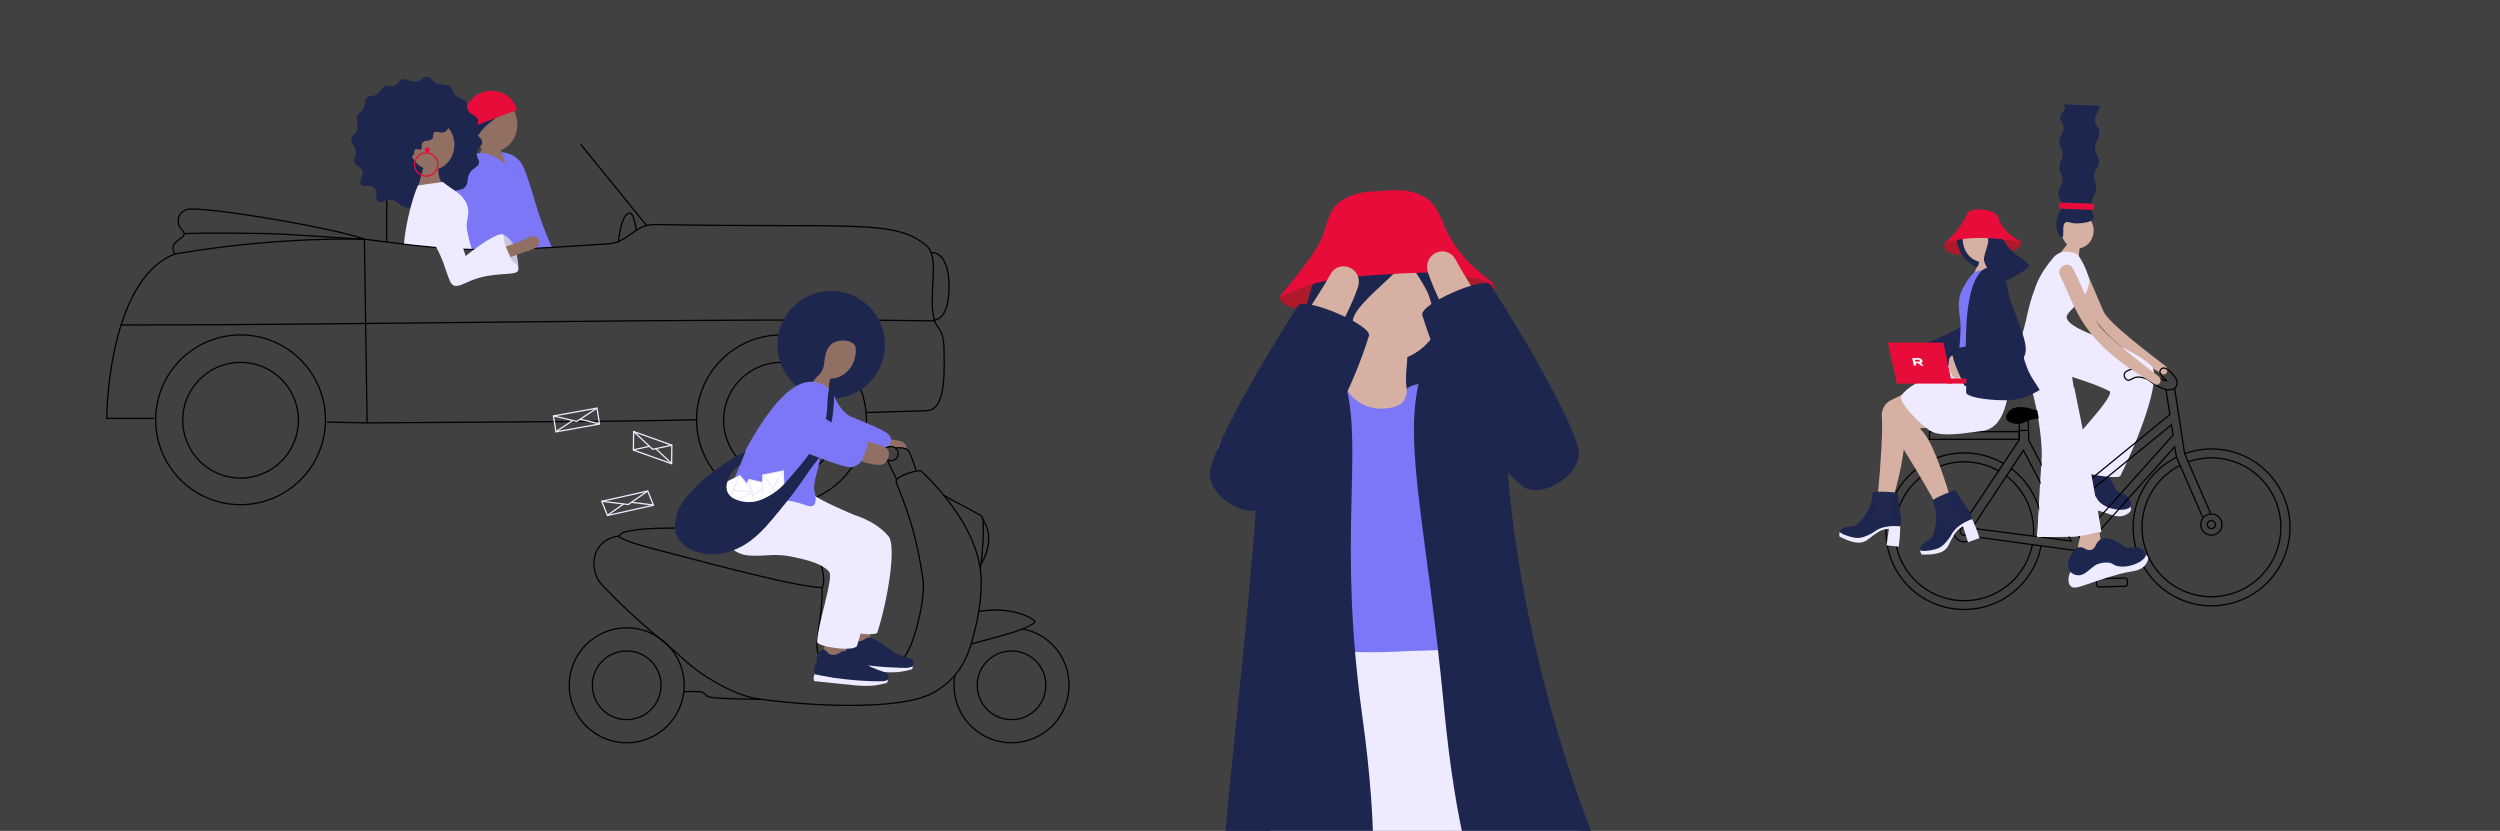 <?xml version="1.0" encoding="utf-8"?>
<svg xmlns="http://www.w3.org/2000/svg" fill="none" height="454" viewBox="0 0 1366 454" width="1366">
<rect x="0" y="0" width="1366" height="454" fill="#333333" stroke="none"/>
<g clip-path="url(#clip0_3124_20108)">
<rect fill="#C4C4C4" fill-opacity="0.1" height="454" width="1366"/>
<g clip-path="url(#clip1_3124_20108)">
<path d="M290.843 135.727C290.045 133.186 288.337 127.628 284.858 115.889C281.918 105.97 270.802 82.849 273.91 83.135C284.634 84.136 286.398 92.194 287.609 95.358C291.508 105.487 293.433 117.38 301.567 135.104" fill="#7C77F6"/>
<path d="M282.683 68.128C282.698 59.994 276.741 53.388 269.376 53.374C262.011 53.36 256.028 59.942 256.013 68.077C255.997 76.211 261.955 82.816 269.319 82.83C276.684 82.844 282.667 76.262 282.683 68.128Z" fill="#926F63"/>
<path d="M281.701 98.109C277.539 92.981 274.659 86.933 273.301 80.469C273.112 79.384 266.497 78.95 264.082 79.769C264.082 79.769 262.22 82.205 258.895 94.154C258.384 95.988 257.012 99.649 256.375 101.966" fill="#926F63"/>
<path d="M294.887 135.519C283.225 111.117 286.312 111.019 281.699 98.104C280.775 95.521 278.549 87.954 277.156 88.682C272.956 90.88 266.831 86.582 265.102 87.884C258.599 92.728 251.305 101.975 248.918 135.68L272.977 136.436L294.887 135.519Z" fill="#7C77F6"/>
<path d="M289.505 136.039C286.866 128.514 283.73 119.421 281.7 111.833C278.676 100.486 279.803 92.611 273.3 87.549C272.523 86.94 266.657 82.489 260.868 83.805C251.481 85.947 247.904 102.74 243.613 135.675L264.494 136.515L289.505 136.039Z" fill="#7C77F6"/>
<path d="M255.688 69.931C255.226 72.073 257.025 76.931 258.131 76.931C259.237 76.931 261.078 74.033 263.339 71.142C266.321 67.341 274.854 61.909 274.721 61.538C274.511 60.922 256.752 65.01 255.688 69.931Z" fill="#1D264F"/>
<path d="M282.134 58.906C279.495 51.514 271.13 47.748 263.451 50.505C255.772 53.264 251.691 61.461 254.351 68.846L246.203 71.954L246.819 73.494L282.799 59.984L282.134 58.906Z" fill="#E80C3B"/>
<path d="M178.613 230.614L200.628 231.083C313.398 230.222 333.887 230.46 380.633 229.375" stroke="black" stroke-miterlimit="10" stroke-width="0.7"/>
<path d="M199.121 130.703L200.591 231.091" stroke="black" stroke-miterlimit="10" stroke-width="0.7"/>
<path d="M317.266 78.828L353.302 123.23" stroke="black" stroke-miterlimit="10" stroke-width="0.7"/>
<path d="M131.444 275.757C157.06 275.757 177.826 254.991 177.826 229.375C177.826 203.758 157.06 182.992 131.444 182.992C105.828 182.992 85.062 203.758 85.062 229.375C85.062 254.991 105.828 275.757 131.444 275.757Z" stroke="black" stroke-miterlimit="10" stroke-width="0.7"/>
<path d="M426.991 275.757C452.607 275.757 473.373 254.991 473.373 229.375C473.373 203.758 452.607 182.992 426.991 182.992C401.375 182.992 380.609 203.758 380.609 229.375C380.609 254.991 401.375 275.757 426.991 275.757Z" stroke="black" stroke-miterlimit="10" stroke-width="0.7"/>
<path d="M510.466 175.323C392.166 173.531 201.864 177.605 66.016 177.591" stroke="black" stroke-miterlimit="10" stroke-width="0.7"/>
<path d="M131.448 261.225C148.907 261.225 163.06 247.071 163.06 229.612C163.06 212.153 148.907 198 131.448 198C113.989 198 99.836 212.153 99.836 229.612C99.836 247.071 113.989 261.225 131.448 261.225Z" stroke="black" stroke-miterlimit="10" stroke-width="0.7"/>
<path d="M426.991 261.225C444.45 261.225 458.603 247.071 458.603 229.612C458.603 212.153 444.45 198 426.991 198C409.532 198 395.379 212.153 395.379 229.612C395.379 247.071 409.532 261.225 426.991 261.225Z" stroke="black" stroke-miterlimit="10" stroke-width="0.7"/>
<path d="M337.84 132.473C339.457 118.389 342.362 116.492 344.14 116.492C345.54 116.492 346.653 119.376 347.85 126.292" stroke="black" stroke-miterlimit="10" stroke-width="0.7"/>
<path d="M473.375 225.388C480.942 225.129 496.006 224.688 504.098 224.485C509.355 224.345 516.754 224.961 515.858 194.503C515.907 177.395 512.47 181.903 510.405 174.343C506.828 161.309 514.115 140.491 505.862 133.883C488.11 119.687 466.27 124.636 358.092 122.683C346.339 122.473 343.616 132.539 332.087 133.267C285.747 136.2 264.096 138.167 227.01 134.128C221.508 133.533 204.61 131.398 199.122 130.691C199.122 130.691 152.152 129.004 95.522 138.797C65.758 150.046 58.66 203.464 58.324 228.615H84.112" stroke="black" stroke-miterlimit="10" stroke-width="0.7"/>
<path d="M95.556 138.811C91.314 131.86 101.212 130.705 100.61 127.611C100.204 125.511 98.188 125.084 97.719 122.914C97.719 122.914 95.57 117.314 101.695 114.605C107.82 111.896 182.482 124.405 199.121 130.705" stroke="black" stroke-miterlimit="10" stroke-width="0.7"/>
<path d="M100.613 127.62C114.305 127.144 131.413 127.403 146.113 127.62C155.311 127.746 190.325 130.35 199.096 130.735" stroke="black" stroke-miterlimit="10" stroke-width="0.7"/>
<path d="M211.301 132.063V109.193C211.299 107.894 211.806 106.645 212.715 105.716C213.623 104.787 214.86 104.251 216.159 104.223C221.143 104.125 228.878 104.223 234.821 104.223C245.132 104.223 242.353 115.878 242.402 135.324" stroke="black" stroke-miterlimit="10" stroke-width="0.7"/>
<path d="M508.699 137.945C515.937 137.945 518.569 146.625 518.569 156.67C518.569 166.716 516.063 174.871 509.945 174.871" stroke="black" stroke-miterlimit="10" stroke-width="0.7"/>
<path d="M283.255 146.944C283.409 145.348 282.66 137.914 280.623 133.714C279.153 130.69 276.255 128.59 274.757 128.114C273.658 127.785 272.902 131.432 275.051 136.311C277.361 141.561 283.108 148.512 283.255 146.944Z" fill="#C8C6DC"/>
<path d="M232.166 111.058C236.961 110.932 238.522 112.717 241.21 111.394C243.611 110.224 242.743 109.16 245.529 106.269C249.029 102.664 252.585 104.869 254.58 101.607C256.113 99.108 255.056 97.141 256.778 94.369C258.5 91.597 261.118 91.506 261.678 89.245C262.203 87.229 260.502 86.935 260.509 84.128C260.509 80.628 263.862 79.928 263.407 77.296C263.022 75.049 260.782 74.629 260.019 72.06C259.102 68.98 262.119 67.503 261.09 65.102C260.138 62.876 257.31 63.002 255.945 60.496C254.58 57.99 255.693 56.947 254.328 55.246C252.963 53.545 251.388 54.049 249.099 52.236C246.586 50.241 247.643 48.288 245.466 47.035C243.569 45.943 242.505 46.524 239.166 45.789C236.121 45.124 235.841 42.107 233.139 41.988C230.955 41.89 230.766 43.843 227.924 44.466C224.207 45.285 222.625 42.366 219.608 43.479C217.235 44.34 217.508 46.412 215.205 46.979C212.405 47.63 211.999 46.181 210.2 47.084C208.401 47.987 208.303 49.618 206.385 51.158C203.907 53.146 201.709 51.858 200.302 53.531C199.098 54.931 199.973 55.715 198.902 58.711C197.768 61.966 195.542 61.196 195.108 63.919C194.737 66.194 195.549 67.636 195.374 70.219C195.157 73.327 191.986 73.425 191.93 76.253C191.881 78.759 194.128 79.802 194.387 82.749C194.674 85.885 192.833 86.375 193.554 88.426C194.275 90.477 196.648 90.638 197.922 93.088C199.196 95.538 195.822 98.689 197.138 100.642C198.454 102.595 202.115 100.445 204.39 102.629C206.665 104.813 204.663 108.754 206.749 110.183C208.681 111.52 210.949 108.489 214.393 109.392C218.18 110.386 218.642 112.591 221.974 113.41C225.789 114.334 226.79 111.212 232.166 111.058Z" fill="#1D264F"/>
<path d="M239.779 95.067C243.301 95.067 246.156 92.212 246.156 88.69C246.156 85.168 243.301 82.312 239.779 82.312C236.257 82.312 233.402 85.168 233.402 88.69C233.402 92.212 236.257 95.067 239.779 95.067Z" stroke="#1D264F" stroke-miterlimit="10" stroke-width="0.7"/>
<path d="M235.985 92.74C242.785 92.74 248.298 86.647 248.298 79.132C248.298 71.616 242.785 65.523 235.985 65.523C229.185 65.523 223.672 71.616 223.672 79.132C223.672 86.647 229.185 92.74 235.985 92.74Z" fill="#926F63"/>
<path d="M242.793 101.778C239.538 97.963 239.734 95.233 239.419 91.978C239.356 91.326 233.714 90.423 232.279 90.913C231.005 91.354 231.173 92.369 229.206 99.475C228.905 100.567 228.093 102.744 227.715 104.13" fill="#926F63"/>
<path d="M232.861 96.262C236.383 96.262 239.238 93.407 239.238 89.885C239.238 86.363 236.383 83.508 232.861 83.508C229.339 83.508 226.484 86.363 226.484 89.885C226.484 93.407 229.339 96.262 232.861 96.262Z" stroke="#E80C3B" stroke-miterlimit="10" stroke-width="0.7"/>
<path d="M233.4 83.221C234.138 83.221 234.736 82.622 234.736 81.884C234.736 81.145 234.138 80.547 233.4 80.547C232.661 80.547 232.062 81.145 232.062 81.884C232.062 82.622 232.661 83.221 233.4 83.221Z" fill="#E80C3B"/>
<path d="M228.396 101.337C225.722 107.014 221.788 121.077 220.738 133.061L226.891 133.761L242.074 135.301L257.754 135.938C256.641 132.482 255.782 128.949 255.185 125.368C254.443 121.238 256.277 118.179 255.822 114.455C255.423 111.179 253.365 107.014 247.373 103.367C245.819 102.422 241.885 99.391 241.885 99.391" fill="#EEEAFF"/>
<path d="M245.882 67.37C246.106 68.769 244.321 71.695 242.494 72.269C240.233 72.969 238.518 71.282 237.3 72.269C236.278 73.096 237.23 74.475 236.173 75.769C234.857 77.394 232.505 76.308 230.979 77.87C229.831 79.046 230.979 80.838 229.999 81.517C229.019 82.196 227.815 80.957 226.891 81.629C225.967 82.3 226.723 83.575 225.89 84.625C225.057 85.675 223.685 87.579 222.39 87.152C219.646 86.242 216.531 78.997 216.706 75.951C217.063 69.651 224.56 63.246 230.944 62C237.328 60.754 245.469 64.751 245.882 67.37Z" fill="#1D264F"/>
<path d="M249.667 153.452C269.638 142.392 290.267 136.988 292.598 135.49C297.043 132.613 293.599 126.39 287.698 130.289C284.436 132.452 260.531 139.928 255.127 142.252C249.261 129.246 244.27 118.256 241.939 113.328C239.734 108.666 229.738 112.04 232.951 118.424C236.451 125.319 241.351 135.224 246.678 146.081L249.667 153.452Z" fill="#926F63"/>
<path d="M258.707 150.265C257.16 148.347 255.907 144.462 251.413 130.553C246.856 116.455 245.253 112.871 239.709 108.727C235.432 105.528 227.382 111.527 228.572 116.427C230.742 125.387 233.416 125.842 238.204 134.774C242.292 142.383 242.95 145.974 244.189 149.271C245.204 151.938 245.946 154.675 247.43 155.697C249.712 157.265 253.03 155.081 257.692 153.191C269.858 148.242 282.304 150.944 283.095 147.773C283.204 147.314 283.223 146.839 283.151 146.373C282.878 144.868 281.569 144.112 280.554 143.258C279.028 141.97 278.993 140.458 277.523 137.413C276.2 134.669 275.752 133.29 275.619 132.149C275.388 130.175 275.192 129.475 275.073 128.614C274.99 128.438 274.884 128.273 274.758 128.124C274.058 127.424 268.381 128.222 251.406 142.348" fill="#EEEAFF"/>
</g>
<g clip-path="url(#clip2_3124_20108)">
<path d="M758.721 171.568C791.132 169.773 817.116 163.063 816.757 156.58C816.398 150.098 789.832 146.298 757.421 148.094C725.009 149.889 699.025 156.599 699.384 163.081C699.743 169.563 726.309 173.363 758.721 171.568Z" fill="#AE1A2A"/>
<path d="M777.993 179.014C771.383 179.55 731.424 188.497 729.405 195.536C728.411 199.318 728.505 203.304 729.674 207.036C730.843 210.768 730.018 215.475 732.992 218.014C742.586 226.25 778.045 219.196 782.493 212.014C788.906 201.688 791.767 177.906 777.993 179.014Z" fill="#1D264F"/>
<path d="M817.027 350.492C840.385 409.54 868.018 466.806 899.707 521.834C906.406 533.339 856.634 552.883 787.461 549.471C760.949 548.167 683.558 568.694 678.341 547.309C673.482 527.39 703.566 414.288 719.538 352.904L817.027 350.492Z" fill="#EEEAFF"/>
<path d="M833.282 253.063C804.126 237.788 791.031 242.254 782.206 225.676C776.846 215.618 777.364 206.203 792.818 209.437C815.435 214.171 828.065 226.176 855.006 236.377" fill="#D6B1A3"/>
<path d="M773.56 223.785C765.45 212.19 768.994 203.019 768.994 194.019C767.619 192.804 751.175 189.359 747.102 190.36C743.422 191.235 743.529 194.129 736.133 213.584C734.99 216.567 732.131 222.516 730.773 226.232" fill="#D6B1A3"/>
<path d="M789.781 165.497C791.656 146.23 779.038 129.234 761.598 127.537C744.157 125.839 728.498 140.081 726.623 159.348C724.747 178.615 737.365 195.611 754.806 197.308C772.246 199.006 787.905 184.764 789.781 165.497Z" fill="#D6B1A3"/>
<path d="M817.03 350.496C812.421 339.938 806.704 324.967 807.49 311.194C808.241 298.045 819.996 271.498 817.37 257.599C814.636 243.307 800.559 215.241 792.823 209.364C790.501 207.577 769.045 209.132 768.794 212.937C768.223 221.494 762.81 222.387 758.075 223.048C753.875 223.69 749.579 223.123 745.688 221.415C741.797 219.707 738.472 216.928 736.101 213.401C732.528 208.042 712.234 215.885 710.072 218.421C698.174 232.356 706.195 264.03 711.001 273.338C723.346 297.205 726.079 356.124 719.594 352.765C727.812 357.017 751.215 356.731 766.401 355.874C782.032 355.105 806.811 355.82 817.03 350.496Z" fill="#7C77F6"/>
<path d="M771.653 131.259C780.586 139.656 738.513 164.381 739.174 175.921C737.498 197.015 737.84 222.212 731.498 222.516C720.922 223.034 711.734 219.797 710.019 218.547C705.427 215.188 709.661 196.394 711.609 179.244C713.395 163.166 720.898 141.263 730.599 133.063C740.979 124.363 761.256 121.469 771.653 131.259Z" fill="#1D264F"/>
<path d="M752.195 125.423C763.235 131.39 776.634 152.828 779.761 159.223C783.977 167.906 790.698 201.013 776.495 219.503C771.136 226.399 795.803 220.786 798.304 221.572C801.877 222.662 798.858 195.739 799.787 186.557C801.574 170.067 797.108 158.277 790.551 143.181C787.979 137.25 784.262 132.748 771.471 127.299C765.772 124.869 751.73 125.173 752.195 125.423Z" fill="#1D264F"/>
<path d="M736.208 107.885C735.024 108.387 733.883 108.984 732.796 109.671C725.364 114.673 725.078 124.052 721.791 131.002C715.27 144.775 696.78 163.534 699.745 162.176C707.145 158.363 715.005 155.517 723.131 153.708C732.51 151.546 740.442 151.046 753.912 150.135C754.555 150.135 755.859 149.992 757.485 149.903C772.724 148.992 781.567 148.509 792.161 149.635C796.365 150.081 800.541 150.767 804.667 151.689C807.803 152.232 810.85 153.2 813.724 154.565C814.535 154.887 815.365 155.162 816.208 155.387C816.958 154.548 799.343 144.668 790.768 126.928C787.391 119.89 785.408 111.136 777.351 107.045C776.202 106.46 775.007 105.97 773.778 105.58C767.632 103.579 764.524 103.793 754.805 104.294C745.087 104.794 742.085 105.187 736.208 107.885Z" fill="#E80C3B"/>
<path d="M855.006 236.379C860.366 247.205 835.355 262.98 828.209 247.777C801.286 189.734 787.119 169.171 780.349 149.163C776.776 138.658 790.371 132.566 795.427 142.017C806.61 163.133 846.789 219.925 855.006 236.379Z" fill="#D6B1A3"/>
<path d="M665.961 243.574C660.405 254.293 685.327 270.372 692.598 255.347C720.324 197.697 734.741 177.403 741.834 157.412C745.532 146.961 732.026 140.691 726.845 150.088C715.34 171.007 674.411 227.246 665.961 243.574Z" fill="#D6B1A3"/>
<path d="M814.327 155.611C811.022 150.627 775.274 166.33 777.132 172.225C792.961 222.819 820.848 257.78 832.085 265.802C841.161 272.287 860.848 262.104 862.652 248.848C864.171 237.718 830.995 180.765 814.327 155.611Z" fill="#1D264F"/>
<path d="M709.377 166.983C712.682 161.998 749.857 177.614 747.999 183.509C732.171 234.103 702.856 269.152 691.619 277.173C682.525 283.658 662.856 273.475 661.052 260.237C659.515 249.161 692.691 192.118 709.377 166.983Z" fill="#1D264F"/>
<path d="M667.266 497.849C667.749 513.427 728.008 510.015 741.978 506.067C752.161 503.19 753.251 455.312 744.301 390.784C731.116 295.636 744.408 247.705 735.743 212.136C735.279 210.224 718.879 211.278 708.803 215.048C688.294 222.676 689.151 230.233 687.99 250.778C682.952 343.621 666.123 462.959 667.266 497.849Z" fill="#1D264F"/>
<path d="M882.291 482.701C889.759 496.404 831.018 502.46 817.084 498.53C806.883 495.636 795.253 451.974 789.071 387.124C779.764 289.636 766.758 243.92 775.422 208.351C775.887 206.457 792.269 207.511 802.363 211.263C822.872 218.909 822.014 226.466 823.176 246.992C828.053 339.818 862.532 446.471 882.291 482.701Z" fill="#1D264F"/>
</g>
<g clip-path="url(#clip3_3124_20108)">
<path d="M454.124 217.78C470.354 217.78 483.511 204.623 483.511 188.394C483.511 172.164 470.354 159.008 454.124 159.008C437.895 159.008 424.738 172.164 424.738 188.394C424.738 204.623 437.895 217.78 454.124 217.78Z" fill="#1D264F"/>
<path d="M467.163 195.396C469.027 187.542 464.775 179.808 457.665 178.121C450.556 176.434 443.282 181.433 441.418 189.287C439.554 197.141 443.806 204.875 450.916 206.563C458.025 208.25 465.299 203.25 467.163 195.396Z" fill="#926F63"/>
<path d="M453.167 213.544C452.327 211.255 453.524 207.538 454.119 205.291C454.259 204.752 451.179 202.575 449.919 202.491C448.771 202.4 448.519 203.247 444.55 208.14C443.941 208.889 442.555 210.317 441.75 211.269L453.167 213.544Z" fill="#926F63"/>
<path d="M469.143 192.43C467.12 186.249 462.332 185.395 457.838 186.375C454.03 187.201 451.972 189.875 450.978 194.075C449.837 198.926 451.139 200.998 447.156 205.163C444.979 207.438 438.378 197.463 436.404 195.846C432.903 192.92 435.003 179.27 444.013 173.271C451.643 168.21 461.415 170.471 467.246 174.44C473.469 178.696 478.446 187.131 476.003 190.834C474.547 193.039 470.151 195.51 469.143 192.43Z" fill="#1D264F"/>
<path d="M342.424 393.2C352.785 393.2 361.184 384.8 361.184 374.44C361.184 364.079 352.785 355.68 342.424 355.68C332.063 355.68 323.664 364.079 323.664 374.44C323.664 384.8 332.063 393.2 342.424 393.2Z" stroke="black" stroke-miterlimit="10" stroke-width="0.7"/>
<path d="M342.425 405.849C359.772 405.849 373.834 391.787 373.834 374.44C373.834 357.093 359.772 343.031 342.425 343.031C325.078 343.031 311.016 357.093 311.016 374.44C311.016 391.787 325.078 405.849 342.425 405.849Z" stroke="black" stroke-miterlimit="10" stroke-width="0.7"/>
<path d="M552.698 393.2C563.058 393.2 571.458 384.8 571.458 374.44C571.458 364.079 563.058 355.68 552.698 355.68C542.337 355.68 533.938 364.079 533.938 374.44C533.938 384.8 542.337 393.2 552.698 393.2Z" stroke="black" stroke-miterlimit="10" stroke-width="0.7"/>
<path d="M521.779 368.89C521.481 370.729 521.317 372.586 521.289 374.448C521.289 382.778 524.598 390.767 530.489 396.658C536.379 402.548 544.368 405.857 552.698 405.857C561.028 405.857 569.017 402.548 574.908 396.658C580.798 390.767 584.107 382.778 584.107 374.448C584.166 367.154 581.656 360.071 577.019 354.44C572.381 348.809 565.91 344.989 558.739 343.648" stroke="black" stroke-miterlimit="10" stroke-width="0.7"/>
<path d="M338.843 292.846C337.772 292.902 331.843 293.33 327.797 298.265C323.233 303.809 324.696 310.598 324.997 311.907C325.495 314.449 326.61 316.829 328.245 318.837C348.545 340.488 361.32 348.825 374.62 361.208C382.222 368.278 399.043 378.911 412.7 381.634C441.12 385.883 491.044 388.417 509.175 378.89C523.973 371.113 528.775 359.192 531.575 348.482C533.08 342.7 536.048 332.06 536.153 318.382C536.363 292.665 515.552 268.935 503.253 257.294C502.378 256.468 488.594 259.989 489.7 263.419C491.513 269.061 500.068 285.672 504.401 317.318C505.85 327.895 497.666 361.922 490.806 361.047C486.739 360.529 449.975 359.297 447.875 357.953C443.675 355.272 449.933 336.253 449.114 320.951" stroke="black" stroke-miterlimit="10" stroke-width="0.7"/>
<path d="M515.684 270.656C520.311 273.456 528.984 277.712 536.145 281.793C538.399 283.081 536.999 301.036 535.676 311.249" stroke="black" stroke-miterlimit="10" stroke-width="0.7"/>
<path d="M536.878 283.234C537.711 285.103 540.224 288.435 540.224 293.909C540.238 298.919 538.793 303.825 536.066 308.028" stroke="black" stroke-miterlimit="10" stroke-width="0.7"/>
<path d="M338.358 292.883C339.198 289.824 350.706 288.809 362.55 288.592C384.25 288.193 391.495 288.501 412.572 290.902C429.834 292.862 437.772 296.348 442.343 299.449C450.743 305.111 451.016 321.008 449.07 321.001C434.594 321.001 373.694 304.083 356.523 299.75C347.787 297.545 337.994 294.192 338.358 292.883Z" stroke="black" stroke-miterlimit="10" stroke-width="0.7"/>
<path d="M534.786 334.076C555.037 330.828 566.188 339.172 565.586 339.795C562.009 343.512 552.006 346.137 530.586 351.877" stroke="black" stroke-miterlimit="10" stroke-width="0.7"/>
<path d="M373.637 377.909C376.724 377.783 379.335 377.804 382.919 377.979C384.046 378.028 386.279 380.219 386.657 380.569C387.266 381.136 396.114 382.025 415.462 382.039" stroke="black" stroke-miterlimit="10" stroke-width="0.7"/>
<path d="M482.872 244.898C485.546 243.981 487.415 243.567 489.172 244.75C489.613 245.037 490.761 244.652 493.309 244.799C493.897 244.799 495.367 245.912 495.346 245.31C495.365 244.323 495.046 243.358 494.443 242.575C493.84 241.793 492.988 241.239 492.028 241.005C489.928 240.382 480.191 239.137 478.182 239.277C474.234 239.55 478.532 246.381 482.872 244.898Z" fill="#926F63"/>
<path d="M432.332 220.486C431.779 235.319 445.919 237.181 451.582 240.786C462.67 247.863 463.853 243.075 473.548 246.155C477.321 247.359 485.623 244.181 485.623 244.181C487.275 240.849 487.205 239.414 485.777 237.692C483.677 235.172 475.977 232.253 465.274 227.766C460.878 225.918 457.686 220.927 455.705 216.062L432.332 220.486Z" fill="#7C77F6"/>
<path d="M463.352 304.046L462.848 357.105L474.496 352.541L485.262 295.352L463.352 304.046Z" fill="#926F63"/>
<path d="M498.936 363.945L498.67 364.295C494.946 367.094 485.426 370.314 459.939 354.894C459.755 353.53 459.892 352.142 460.338 350.841C460.78 349.681 461.457 348.625 462.326 347.74C462.86 347.558 463.432 347.522 463.985 347.635C465.567 347.985 465.679 349.455 467.233 350.148C468.48 350.58 469.844 350.527 471.055 350.001C472.658 349.483 472.938 348.769 473.932 348.384C474.926 347.999 477.187 348.678 481.261 351.317C488.527 356.07 488.191 356.686 490.69 357.463C492.561 358.324 494.488 359.058 496.458 359.661C497.26 359.748 498.004 360.117 498.558 360.704C498.943 361.187 499.166 361.78 499.195 362.398L498.936 363.945Z" fill="#1D264F"/>
<path d="M498.372 365.643C495.754 366.44 493.065 366.982 490.343 367.26C486.104 367.5 481.853 367.315 477.652 366.707C474.061 366.434 472.857 366.245 462.846 365.216L458.555 364.768C458.241 364.079 458.127 363.315 458.226 362.563C458.437 361.761 458.703 360.975 459.025 360.211C459.205 359.505 459.271 358.775 459.22 358.048C460.2 357.807 461.223 357.807 462.202 358.048C465.128 358.832 465.604 361.38 467.999 362.542C470.393 363.704 471.197 362.003 475.153 361.632C477.092 361.464 476.847 361.779 487.977 363.998C490.708 364.761 493.564 364.968 496.377 364.607C497.236 364.473 498.085 364.279 498.918 364.026L498.372 365.643Z" fill="#EEEAFF"/>
<path d="M496.327 364.799H490.342C479.767 364.483 469.242 363.225 458.891 361.04C458.319 359.057 458.537 356.93 459.5 355.104C460.2 354.754 461.194 354.236 462.405 353.508C463.032 353.062 463.703 352.68 464.407 352.367C466.22 351.821 468.089 353.592 469.867 354.831C472.787 356.345 475.849 357.566 479.009 358.478C481.815 359.645 484.746 360.484 487.745 360.977C490.139 361.117 492.337 360.732 494.157 361.915C495.502 363.056 497.147 363.785 498.896 364.015L496.327 364.799Z" fill="#1D264F"/>
<path d="M485.507 293.042C478.724 284.873 467.65 281.674 466.88 281.394C466.88 281.394 447.602 273.4 444.739 270.404C443.598 269.207 443.423 268.521 442.184 268.101C429.402 263.677 416.711 259.701 409.536 265.497C405.987 268.374 402.732 278.307 402.732 278.307C402.032 279.707 399.981 285.111 402.305 290.018C404.538 294.722 408.458 300.518 417.404 300.861C427.862 301.281 430.333 299.3 441.736 301.806C445.936 302.723 455.736 304.872 460.335 309.667C470.45 320.244 466.131 328.847 463.135 341.615C461.938 346.718 478.787 347.481 479.375 345.64C485.241 327.321 489.868 298.292 485.507 293.042Z" fill="#EEEAFF"/>
<path d="M457.241 308.673L449.219 361.124L461.399 358.261C461.399 358.261 470.023 329.33 477.275 310.899C479.375 305.516 477.639 301.715 473.502 297.305C467.902 291.355 455.519 285.216 445.25 280.688L457.241 308.673Z" fill="#926F63"/>
<path d="M439.22 275.251C417.394 268.524 394.686 273.501 393.958 279.367C393.755 280.998 400.496 283.357 403.093 283.644C421.615 285.744 413.726 286.591 445.422 286.444L439.22 275.251Z" fill="#7C77F6"/>
<path d="M479.514 302.884C479.514 292.664 460.775 284.565 459.585 284.124C459.585 284.124 440.272 276.088 437.437 273.127C436.303 271.937 436.121 271.251 434.889 270.824C422.1 266.407 409.416 262.424 402.234 268.227C398.685 271.104 395.43 281.037 395.43 281.037C394.73 282.437 392.686 287.841 395.01 292.748C397.236 297.452 401.156 303.248 410.102 303.591C420.56 304.011 423.031 302.03 434.434 304.536C441.672 306.118 449.393 308.12 453.033 312.397C455.707 315.533 446.817 340.768 446.474 350.708C446.383 353.396 467.208 356.497 468.349 352.703C472.808 337.926 479.514 309.121 479.514 302.884Z" fill="#EEEAFF"/>
<path d="M407.596 245.509C407.596 245.509 407.064 248.239 394.541 277.156C394.478 277.303 393.75 279.655 393.96 279.368C395.199 277.653 399.56 278.283 402.724 277.576C427.616 272.018 429.506 272.417 441.448 276.399C444.871 277.54 446.789 274.832 445.095 268.847C443.786 264.213 447.125 257.591 447.804 251.347C449.904 232.146 450.086 233.273 453.054 223.053C454.027 219.693 454.125 215.738 453.621 214.394C451.899 209.767 448.546 209.711 447.132 209.249C440.538 207.072 428.043 208.101 407.596 245.509Z" fill="#7C77F6"/>
<path d="M485.282 371.374L485.016 371.717C481.292 374.517 471.771 377.744 446.284 362.323C446.089 361.027 446.203 359.703 446.618 358.459C447.033 357.216 447.737 356.088 448.671 355.169C449.205 354.988 449.778 354.951 450.33 355.064C451.912 355.407 452.024 356.884 453.578 357.577C454.826 358.009 456.19 357.957 457.4 357.43C459.003 356.912 459.283 356.198 460.277 355.813C461.271 355.428 463.533 356.1 467.607 358.746C474.873 363.492 474.53 364.115 477.036 364.892C478.907 365.753 480.834 366.488 482.804 367.09C483.606 367.174 484.352 367.545 484.904 368.133C485.289 368.617 485.512 369.21 485.541 369.827L485.282 371.374Z" fill="#1D264F"/>
<path d="M484.715 373.042C482.097 373.838 479.408 374.38 476.686 374.659C472.448 374.895 468.197 374.709 463.995 374.106C460.404 373.833 459.2 373.644 449.19 372.615L444.899 372.167C444.585 371.477 444.471 370.713 444.57 369.962C444.78 369.16 445.047 368.374 445.368 367.61C445.545 366.903 445.611 366.173 445.564 365.447C446.543 365.205 447.566 365.205 448.546 365.447C451.465 366.224 451.948 368.779 454.342 369.941C456.736 371.103 457.541 369.402 461.496 369.031C463.435 368.863 463.19 369.178 474.32 371.397C477.051 372.16 479.907 372.367 482.72 372.006C483.58 371.873 484.43 371.676 485.261 371.418L484.715 373.042Z" fill="#EEEAFF"/>
<path d="M482.67 372.206H476.685C466.11 371.89 455.584 370.63 445.234 368.44C444.663 366.459 444.881 364.334 445.843 362.511C446.543 362.161 447.537 361.643 448.748 360.915C449.374 360.47 450.042 360.088 450.743 359.774C452.556 359.228 454.432 360.999 456.21 362.238C459.13 363.752 462.192 364.974 465.352 365.885C468.156 367.05 471.085 367.889 474.081 368.384C476.482 368.524 478.68 368.139 480.5 369.315C481.843 370.459 483.489 371.189 485.239 371.415L482.67 372.206Z" fill="#1D264F"/>
<path d="M412.907 283.094L420.299 264.572L409.295 262.031L400.762 279.678L412.907 283.094Z" fill="white" stroke="#EEEAFF" stroke-miterlimit="10" stroke-width="0.7"/>
<path d="M400.938 279.755L411.795 273.182L409.296 262.031" fill="white"/>
<path d="M400.938 279.755L411.795 273.182L409.296 262.031" stroke="#EEEAFF" stroke-miterlimit="10" stroke-width="0.7"/>
<path d="M411.199 270.78L420.299 264.578" stroke="#EEEAFF" stroke-miterlimit="10" stroke-width="0.7"/>
<path d="M393.441 278.391L411.438 268.696L404.291 259.953L386.742 268.682L393.441 278.391Z" fill="white" stroke="#EEEAFF" stroke-miterlimit="10" stroke-width="0.7"/>
<path d="M386.832 268.85L399.439 270.299L404.29 259.953" fill="white"/>
<path d="M386.832 268.85L399.439 270.299L404.29 259.953" stroke="#EEEAFF" stroke-miterlimit="10" stroke-width="0.7"/>
<path d="M400.441 268.031L411.438 268.689" stroke="#EEEAFF" stroke-miterlimit="10" stroke-width="0.7"/>
<path d="M395.184 269.086L392.391 277.654" stroke="#E9E8F1" stroke-miterlimit="10" stroke-width="0.525"/>
<path d="M428.79 277.28L427.95 257.352L416.876 259.543L416.309 279.135L428.79 277.28Z" fill="white" stroke="#EEEAFF" stroke-miterlimit="10" stroke-width="0.7"/>
<path d="M416.508 279.125L423.718 268.688L416.879 259.539" fill="white"/>
<path d="M416.508 279.125L423.718 268.688L416.879 259.539" stroke="#EEEAFF" stroke-miterlimit="10" stroke-width="0.7"/>
<path d="M422.188 266.739L427.949 257.352" stroke="#EEEAFF" stroke-miterlimit="10" stroke-width="0.7"/>
<path d="M407.271 246.774C407.159 246.83 406.739 246.942 406.571 247.054C402.165 249.388 397.897 251.975 393.789 254.803C389.379 257.876 383.863 261.726 378.109 268.145C374.203 272.499 371.571 275.509 370.052 280.458C369.198 283.258 367.742 288.018 369.863 292.855C372.572 299.022 379.257 301.073 381.924 301.892C384.262 302.592 389.4 303.803 396.834 301.85C406.389 299.344 413.25 294.08 421.727 284.028C439.927 262.419 438.646 261.18 446.297 251.828C453.948 242.476 455.74 224.115 455.74 216.079C455.74 215.19 454.298 213.608 453.22 212.957C451.946 212.187 452.408 224.318 451.253 228.623C450.07 233.033 447.151 243.162 435.748 256.112C429.217 263.539 426.984 267.312 419.529 271.358C416.148 273.178 412.326 274.739 407.734 274.298C406.417 274.179 399.333 273.507 397.422 268.698C396.176 265.604 397.667 262.398 398.374 260.879C400.334 256.679 403.037 254.768 404.339 254.124L407.271 246.774Z" fill="#1D264F"/>
<path d="M366.966 253.38L346.078 245.925L346.218 235.789L367.106 243.244L366.966 253.38Z" stroke="#EEEAFF" stroke-miterlimit="10" stroke-width="0.7"/>
<path d="M346.219 235.789L356.621 245.519L367.107 243.244" stroke="#EEEAFF" stroke-miterlimit="10" stroke-width="0.7"/>
<path d="M354.778 243.891L346.07 245.774" stroke="#EEEAFF" stroke-miterlimit="10" stroke-width="0.7"/>
<path d="M366.961 253.236L358.414 245.242" stroke="#EEEAFF" stroke-miterlimit="10" stroke-width="0.7"/>
<path d="M357.048 276.052L331.918 281.659L328.789 273.896L353.926 268.289L357.048 276.052Z" stroke="#EEEAFF" stroke-miterlimit="10" stroke-width="0.7"/>
<path d="M328.789 273.896L343.251 275.674L353.926 268.289" stroke="#EEEAFF" stroke-miterlimit="10" stroke-width="0.7"/>
<path d="M340.714 275.43L331.852 281.555" stroke="#EEEAFF" stroke-miterlimit="10" stroke-width="0.7"/>
<path d="M356.992 275.94L345.113 274.484" stroke="#EEEAFF" stroke-miterlimit="10" stroke-width="0.7"/>
<path d="M327.578 231.687L303.791 235.964L302.398 227.277L326.185 223L327.578 231.687Z" stroke="#EEEAFF" stroke-miterlimit="10" stroke-width="0.7"/>
<path d="M302.398 227.277L315.159 230.266L326.185 223" stroke="#EEEAFF" stroke-miterlimit="10" stroke-width="0.7"/>
<path d="M312.911 229.805L303.762 235.839" stroke="#EEEAFF" stroke-miterlimit="10" stroke-width="0.7"/>
<path d="M327.542 231.566L317.062 229.109" stroke="#EEEAFF" stroke-miterlimit="10" stroke-width="0.7"/>
<path d="M500.591 257.451C499.639 254.182 497.854 248.526 496.391 246.398C494.795 244.081 490.154 244.711 489.195 244.739" stroke="black" stroke-miterlimit="10" stroke-width="0.7"/>
<path d="M481.872 250.22C483.263 250.22 484.392 249.091 484.392 247.7C484.392 246.308 483.263 245.18 481.872 245.18C480.48 245.18 479.352 246.308 479.352 247.7C479.352 249.091 480.48 250.22 481.872 250.22Z" stroke="black" stroke-miterlimit="10" stroke-width="0.7"/>
<path d="M489.95 262.083L484.609 251.016" stroke="black" stroke-miterlimit="10" stroke-width="0.7"/>
<path d="M485.624 244.18C486.04 244.044 486.475 243.975 486.912 243.977C487.421 243.977 487.926 244.077 488.396 244.272C488.867 244.467 489.294 244.752 489.654 245.112C490.014 245.473 490.3 245.9 490.495 246.371C490.69 246.841 490.79 247.345 490.79 247.855C490.79 248.364 490.69 248.868 490.495 249.339C490.3 249.809 490.014 250.237 489.654 250.597C489.294 250.957 488.867 251.242 488.396 251.437C487.926 251.632 487.421 251.733 486.912 251.733C486.34 251.722 485.774 251.604 485.246 251.383" stroke="black" stroke-miterlimit="10" stroke-width="0.7"/>
<path d="M481.27 245.252L486.079 244.062" stroke="black" stroke-miterlimit="10" stroke-width="0.7"/>
<path d="M481.871 250.219L485.546 251.479" stroke="black" stroke-miterlimit="10" stroke-width="0.7"/>
<path d="M467.216 249.504C468.042 250.904 472.179 252.689 473.642 253.004C480.054 254.544 483.491 254.858 485.241 250.42C486.102 248.244 486.025 245.339 483.001 243.96C480.985 243.05 471.535 240.46 469.526 240.313C465.55 240.068 464.843 245.577 467.216 249.504Z" fill="#926F63"/>
<path d="M426.011 220.91C423.393 235.526 429.147 243.254 435.44 245.599C455.439 253.061 463.195 256.036 465.82 255.189C467.381 254.685 470.16 253.565 471.175 251.101C473.828 244.668 475.067 241.406 473.975 239.467C473.03 237.815 464.581 235.316 458.344 232.894C458.344 232.894 442.608 226.811 440.144 211.992" fill="#7C77F6"/>
</g>
<path d="M1135.88 140.339C1133.64 136.979 1126.91 140.339 1129.5 145.302C1133.19 152.365 1136.62 163.012 1143.06 172.322C1156.05 191.124 1176.76 201.113 1180.58 203.983C1183.52 206.195 1185.65 201.925 1183.31 200.091C1175.88 194.281 1152.18 176.662 1149.34 170.11C1143.93 157.58 1138.65 144.504 1135.88 140.339Z" fill="#D6B1A3"/>
<path d="M1137.47 245.531L1133.73 255.303L1139.73 265.537L1146.68 257.438L1146.66 246.315L1137.47 245.531Z" fill="#D6B1A3"/>
<path d="M1122.23 265.917C1120.58 267.408 1119.14 270.117 1119.93 272.007C1120.72 273.897 1123.5 274.401 1125.53 274.807C1138.91 277.264 1145.77 278.524 1151.76 280.638C1154.27 281.527 1157.58 282.9 1160.95 281.577C1161.22 281.472 1164.22 280.253 1164.41 278.342C1164.56 276.816 1162.85 275.592 1161.84 274.92C1155.09 270.488 1147.61 267.31 1139.73 265.539C1130.76 263.859 1125.55 262.921 1122.23 265.917Z" fill="#EEEAFF"/>
<path d="M1128.89 256.664C1128.33 256.979 1122.83 260.122 1123.42 264.406C1123.61 265.587 1124.14 266.684 1124.96 267.558C1125.77 268.431 1126.83 269.04 1128 269.306C1131.11 269.887 1133.18 268.711 1137.31 268.417C1139.06 268.291 1141.66 269.243 1142.84 269.817C1146.08 271.511 1145.55 272.575 1146.92 274.017C1151.71 279.092 1162.04 279.617 1163.94 276.971C1164.99 275.508 1163.83 272.568 1162.16 271.056C1160.5 269.544 1159.01 270.083 1157.07 268.452C1155.53 267.157 1155.7 266.177 1154.4 263.951C1153.7 262.761 1150.73 257.651 1146.7 257.441C1143.33 257.245 1142.08 260.563 1139.32 259.933C1136.55 259.303 1136.73 255.901 1133.75 255.306C1131.91 254.942 1130.23 255.901 1128.89 256.664Z" fill="#1D264F"/>
<path d="M1136.34 142.223C1135.14 138.492 1137.11 135.587 1135.96 133.704C1135.7 133.27 1133.23 131.268 1132.04 131.191C1130.99 131.128 1130.81 131.891 1127.24 136.441C1126.7 137.141 1125.45 138.464 1124.76 139.346" fill="#D6B1A3"/>
<path d="M1132.21 205.94C1140.68 208.74 1145.6 210.301 1152.51 213.64C1156.88 215.74 1128.06 244.93 1121.89 253.106C1120.33 255.157 1157.02 263.13 1158.62 259.938C1166.62 243.971 1182.38 205.842 1175.19 199.507C1160.16 186.256 1131.18 181.622 1129.24 173.607C1128.34 169.89 1141.64 163.723 1141.5 153.307C1141.45 150.507 1137.06 139.776 1134.23 138.607C1130.11 136.892 1125.35 136.773 1121.83 140.896C1118.54 144.767 1114.59 150.318 1112.55 155.82C1109.25 164.745 1108.85 166.754 1106.85 175.714C1105.95 179.753 1104.4 183.372 1104.11 188.223C1103.82 193.074 1105.93 200.522 1107.21 204.372C1107.59 205.513 1107.91 206.339 1108.05 206.717C1112.46 217.637 1116.39 240.275 1115.49 251.867C1114.21 268.338 1113.6 290.843 1112.8 293.566C1112.8 293.566 1118.44 293.391 1129.34 293.286C1140.59 293.181 1141.1 291.564 1147.92 290.752C1147.92 290.752 1143.49 262.353 1133.1 211.848" fill="#EEEAFF"/>
<path d="M1143.94 126.371C1144.16 121.005 1140.4 116.495 1135.55 116.297C1130.69 116.098 1126.58 120.287 1126.36 125.652C1126.14 131.018 1129.9 135.528 1134.75 135.726C1139.61 135.925 1143.72 131.736 1143.94 126.371Z" fill="#D6B1A3"/>
<path d="M1123.57 123.325C1124.07 127.658 1125.84 129.996 1126.92 129.471C1128 128.946 1126.58 123.353 1128.27 121.771C1129.67 120.448 1131.49 122.338 1135.43 122.065C1137.26 121.932 1142.29 121.785 1143.62 119.545C1145.33 116.682 1140.29 115.387 1143.62 107.974C1144.6 105.776 1144.92 105.629 1145.21 103.41C1145.65 99.91 1144.04 98.965 1144.27 95.71C1144.54 91.965 1146.8 91.776 1146.91 88.346C1147.03 84.916 1144.81 84.531 1144.72 80.954C1144.63 77.027 1147.29 76.278 1147.09 72.505C1146.91 69.117 1144.71 68.641 1144.73 65.47C1144.73 61.676 1147.81 59.87 1147.4 57.77L1127.83 57C1127.67 57.7 1128.53 58.295 1128.09 59.632C1127.65 60.969 1125.79 61.774 1125.77 63.944C1125.73 67.682 1127.87 67.444 1127.61 70.384C1127.34 73.709 1125.03 73.604 1125.22 77.839C1125.35 80.814 1126.89 80.828 1127 83.964C1127.13 87.534 1125.17 88.164 1125.28 91.727C1125.38 94.975 1127.05 95.157 1127.04 98.209C1127.04 101.786 1124.74 102.297 1124.7 105.769C1124.67 109.402 1127.19 109.969 1126.74 113.147C1126.51 114.813 1125.34 114.694 1123.99 119.447C1123.62 120.705 1123.48 122.018 1123.57 123.325V123.325Z" fill="#1D264F"/>
<path d="M1143.18 111.316L1126.45 110.632C1125.82 110.607 1125.3 111.09 1125.27 111.712L1125.23 112.852C1125.2 113.474 1125.69 113.999 1126.31 114.024L1143.04 114.708C1143.66 114.733 1144.18 114.25 1144.21 113.628L1144.26 112.488C1144.28 111.866 1143.8 111.341 1143.18 111.316Z" fill="#E80C3B"/>
<path d="M1160.82 204.114C1161.77 201.916 1166.5 201.195 1168.34 201.314C1170.58 201.352 1172.78 201.918 1174.77 202.966C1177.04 204.205 1177.47 205.36 1180.6 206.956C1182.36 207.845 1183.84 208.314 1183.95 208.111C1184.07 207.908 1182.72 207.166 1181.31 205.36C1180.06 203.764 1180.13 203.099 1180.16 202.903C1180.26 202.467 1180.48 202.068 1180.79 201.751C1181.11 201.435 1181.5 201.212 1181.94 201.111C1183.01 200.866 1183.92 201.58 1185.38 202.763C1186.96 203.979 1188.25 205.531 1189.15 207.306C1189.44 207.903 1189.58 208.558 1189.57 209.221C1189.56 209.883 1189.4 210.533 1189.09 211.121C1188.27 212.521 1186.61 212.808 1185.97 212.927C1184.93 213.123 1183.17 213.2 1179.47 211.296C1174.92 208.958 1174.87 207.453 1171.47 206.536C1170.07 206.151 1168.3 205.682 1166.4 206.34C1164.72 206.928 1164.56 207.481 1163.21 207.74C1161.69 208.041 1160.11 205.759 1160.82 204.114Z" stroke="black" stroke-miterlimit="10" stroke-width="0.7"/>
<path d="M1118.45 224.175C1115.72 224.224 1114.36 224.252 1113.36 224.175C1110.31 224 1110.15 223.174 1107.18 222.719C1105.26 222.425 1100.96 221.767 1098.18 224.238C1097.16 225.141 1095.72 227.038 1096.21 228.69C1096.83 230.79 1100.18 231.567 1102.2 231.658C1105.83 231.826 1106.47 229.866 1112.2 228.858C1114.53 228.438 1117.17 228.256 1117.17 228.256C1121.22 227.976 1122.88 228.116 1123.75 227.269C1124.63 226.422 1124.58 225.7 1123.61 224.965C1122.65 224.23 1121.2 224.119 1118.45 224.175Z" fill="black"/>
<path d="M1115.3 298.065C1113.64 307.014 1109.17 315.199 1102.53 321.431C1095.9 327.663 1087.45 331.618 1078.41 332.72C1069.38 333.823 1060.23 332.015 1052.29 327.561C1044.35 323.107 1038.04 316.237 1034.28 307.951C1030.51 299.665 1029.48 290.394 1031.35 281.485C1033.21 272.575 1037.87 264.492 1044.64 258.41C1051.41 252.328 1059.94 248.563 1069 247.663C1078.06 246.763 1087.17 248.774 1095 253.405" stroke="black" stroke-miterlimit="10" stroke-width="0.7"/>
<path d="M1098.71 255.867C1103.92 259.728 1108.19 264.727 1111.19 270.485C1114.19 276.243 1115.83 282.608 1116 289.096C1116.04 290.612 1116 292.128 1115.88 293.639" stroke="black" stroke-miterlimit="10" stroke-width="0.7"/>
<path d="M1110.5 297.456C1108.97 305.361 1104.97 312.577 1099.08 318.061C1093.19 323.545 1085.7 327.013 1077.71 327.963C1069.71 328.913 1061.62 327.297 1054.61 323.348C1047.59 319.399 1042.02 313.321 1038.68 305.994C1035.35 298.666 1034.43 290.468 1036.06 282.584C1037.69 274.701 1041.79 267.54 1047.76 262.137C1053.72 256.734 1061.26 253.369 1069.26 252.528C1077.27 251.687 1085.33 253.414 1092.3 257.458" stroke="black" stroke-miterlimit="10" stroke-width="0.7"/>
<path d="M1096.02 259.898C1100.59 263.327 1104.33 267.745 1106.95 272.822C1109.57 277.898 1111.01 283.502 1111.16 289.214C1111.2 290.516 1111.16 291.805 1111.07 293.079" stroke="black" stroke-miterlimit="10" stroke-width="0.7"/>
<path d="M1193.81 247.86C1204.3 244.059 1215.86 244.499 1226.03 249.088C1236.2 253.677 1244.19 262.051 1248.28 272.432C1252.37 282.813 1252.26 294.382 1247.96 304.679C1243.66 314.975 1235.51 323.189 1225.25 327.573C1214.98 331.957 1203.42 332.166 1193 328.155C1182.59 324.145 1174.15 316.231 1169.48 306.096C1164.81 295.962 1164.28 284.405 1167.99 273.883C1171.71 263.361 1179.38 254.703 1189.38 249.75" stroke="black" stroke-miterlimit="10" stroke-width="0.7"/>
<path d="M1195.44 252.427C1204.73 249.074 1214.95 249.473 1223.95 253.538C1232.95 257.604 1240 265.016 1243.62 274.201C1247.24 283.387 1247.14 293.621 1243.34 302.731C1239.53 311.842 1232.33 319.11 1223.25 322.994C1214.17 326.877 1203.94 327.069 1194.72 323.529C1185.51 319.99 1178.03 312.997 1173.89 304.036C1169.75 295.075 1169.26 284.851 1172.53 275.537C1175.8 266.222 1182.58 258.55 1191.42 254.149" stroke="black" stroke-miterlimit="10" stroke-width="0.7"/>
<path d="M1103.3 231.766V240.325L1073.92 284.488" stroke="black" stroke-miterlimit="10" stroke-width="0.7"/>
<path d="M1108.25 229.935L1108.54 240.666L1126.46 274.875L1185.6 226.505L1183.48 212.82" stroke="black" stroke-miterlimit="10" stroke-width="0.7"/>
<path d="M1128.88 279.079L1136.74 294.388L1187.39 237.646L1186.51 232.102L1128.88 279.079Z" stroke="black" stroke-miterlimit="10" stroke-width="0.7"/>
<path d="M1103.02 235.288L1108.39 235.148" stroke="black" stroke-miterlimit="10" stroke-width="0.7"/>
<path d="M1073.22 296.044C1076.43 296.044 1079.02 293.445 1079.02 290.241C1079.02 287.036 1076.43 284.438 1073.22 284.438C1070.02 284.438 1067.42 287.036 1067.42 290.241C1067.42 293.445 1070.02 296.044 1073.22 296.044Z" stroke="black" stroke-miterlimit="10" stroke-width="0.7"/>
<path d="M1073.22 292.441C1074.43 292.441 1075.42 291.454 1075.42 290.236C1075.42 289.018 1074.43 288.031 1073.22 288.031C1072 288.031 1071.01 289.018 1071.01 290.236C1071.01 291.454 1072 292.441 1073.22 292.441Z" stroke="black" stroke-miterlimit="10" stroke-width="0.7"/>
<path d="M1208.3 292.419C1211.5 292.419 1214.1 289.82 1214.1 286.615C1214.1 283.411 1211.5 280.812 1208.3 280.812C1205.09 280.812 1202.5 283.411 1202.5 286.615C1202.5 289.82 1205.09 292.419 1208.3 292.419Z" stroke="black" stroke-miterlimit="10" stroke-width="0.7"/>
<path d="M1208.3 288.816C1209.52 288.816 1210.5 287.829 1210.5 286.611C1210.5 285.393 1209.52 284.406 1208.3 284.406C1207.08 284.406 1206.09 285.393 1206.09 286.611C1206.09 287.829 1207.08 288.816 1208.3 288.816Z" stroke="black" stroke-miterlimit="10" stroke-width="0.7"/>
<path d="M1138.29 279.087L1123.97 279.516C1123.26 279.537 1122.71 280.128 1122.73 280.836L1122.79 282.761C1122.81 283.468 1123.4 284.025 1124.11 284.003L1138.42 283.574C1139.13 283.553 1139.69 282.962 1139.66 282.254L1139.61 280.329C1139.59 279.622 1138.99 279.066 1138.29 279.087Z" stroke="black" stroke-miterlimit="10" stroke-width="0.7"/>
<path d="M1161.05 315.829L1146.74 316.258C1146.03 316.28 1145.47 316.87 1145.5 317.578L1145.55 319.503C1145.57 320.21 1146.17 320.767 1146.87 320.745L1161.19 320.316C1161.9 320.295 1162.45 319.704 1162.43 318.997L1162.37 317.072C1162.35 316.364 1161.76 315.808 1161.05 315.829Z" stroke="black" stroke-miterlimit="10" stroke-width="0.7"/>
<path d="M1078.25 287.341L1105.59 246.055L1131.73 295.615L1078.84 288.818" stroke="black" stroke-miterlimit="10" stroke-width="0.7"/>
<path d="M1078.45 293.227L1110.56 297.609L1115.16 298.239L1134.62 300.892L1146.96 317.279" stroke="black" stroke-miterlimit="10" stroke-width="0.7"/>
<path d="M1207.86 280.457L1193.69 247.907L1188.17 211.906" stroke="black" stroke-miterlimit="10" stroke-width="0.7"/>
<path d="M1152.28 316.269L1139.46 298.622L1188.21 244.141L1189.25 249.818L1203.58 282.739" stroke="black" stroke-miterlimit="10" stroke-width="0.7"/>
<path d="M1132.12 145.953C1129.88 142.6 1123.15 145.953 1125.74 150.923C1129.43 157.979 1132.86 168.626 1139.3 177.936C1152.3 196.745 1173.01 206.734 1176.82 209.604C1179.77 211.816 1181.9 207.504 1179.55 205.712C1172.13 199.902 1148.42 182.283 1145.58 175.731C1140.14 163.194 1134.89 150.118 1132.12 145.953Z" fill="#D6B1A3"/>
<path d="M1137.59 288.744L1135.27 298.95L1142.67 308.232L1148.39 299.23L1146.79 288.219L1137.59 288.744Z" fill="#D6B1A3"/>
<path d="M1130.64 313.972C1129.94 316.072 1129.94 319.124 1131.58 320.412C1133.23 321.7 1135.86 320.769 1137.88 320.097C1150.76 315.736 1157.37 313.503 1163.63 312.439C1166.25 311.991 1169.81 311.578 1172.12 308.785C1172.31 308.554 1174.33 306.041 1173.57 304.277C1172.95 302.877 1170.86 302.632 1169.65 302.534C1161.6 301.952 1153.51 302.829 1145.78 305.124C1137.1 308.001 1132.11 309.737 1130.64 313.972Z" fill="#EEEAFF"/>
<path d="M1131.97 302.638C1131.63 303.191 1128.35 308.616 1130.95 312.067C1131.69 313 1132.69 313.691 1133.83 314.052C1134.96 314.412 1136.18 314.426 1137.32 314.09C1140.32 313.082 1141.52 311.052 1145.02 308.784C1146.49 307.825 1149.22 307.384 1150.55 307.384C1154.21 307.286 1154.26 308.469 1156.15 309.071C1162.81 311.171 1172.09 306.607 1172.46 303.373C1172.67 301.581 1170.22 299.572 1168.03 299.068C1165.84 298.564 1164.81 299.768 1162.32 299.264C1160.34 298.886 1160.02 297.948 1157.8 296.632C1156.6 295.932 1151.53 292.936 1147.89 294.693C1144.86 296.156 1145.37 299.67 1142.64 300.468C1139.92 301.266 1138.44 298.2 1135.53 299.131C1133.77 299.67 1132.77 301.322 1131.97 302.638Z" fill="#1D264F"/>
<path d="M1108.34 206.609C1112.75 217.529 1116.68 240.167 1115.78 251.759C1114.5 268.23 1113.89 290.736 1113.08 293.459C1113.08 293.459 1118.73 293.284 1129.63 293.179C1140.87 293.081 1141.39 291.457 1148.21 290.645C1148.21 290.645 1143.78 262.246 1133.39 211.74" fill="#EEEAFF"/>
<rect height="4.2" stroke="black" stroke-width="0.7" width="49" x="1054.29" y="235.85"/>
<path d="M1123.24 277.637C1125.4 279.077 1127.66 277.321 1127.86 277.146C1130.17 274.964 1130.42 271.691 1130.73 269.302C1131.46 263.574 1133.18 257.486 1136.53 245.626C1137.05 243.793 1137.78 241.349 1136.64 239.898C1135.49 238.447 1130.78 239.025 1129.01 239.745L1125.01 255.02L1123.24 277.67" fill="#EEEAFF"/>
<path d="M1086.14 153.951C1093.66 179.822 1091.51 185.639 1084.67 192.549C1075.4 201.903 1069.27 201.329 1055.72 206.415C1055.72 206.415 1043.63 189.779 1047.99 188.601C1057.53 186.027 1056.74 185.801 1067.94 180.551C1074.11 178.402 1072.96 169.858 1075.64 156.051" fill="#1D264F"/>
<path d="M1040.23 229.996C1042.21 238.571 1039.33 255.854 1033.88 274.073C1034.21 277.149 1034.54 280.222 1034.86 283.294L1028.01 285.421L1023.29 282.183L1025.84 272.661C1027.89 251.738 1028.76 234.122 1028.27 228.753C1027.66 222.145 1031.17 219.86 1033.07 218.744L1047.52 211.57L1051.29 226.161L1040.23 229.996Z" fill="#D6B1A3"/>
<path d="M1048.88 234.082C1055.34 239.642 1060.88 256.364 1066.47 274.541C1068.46 276.911 1070.44 279.283 1072.41 281.656L1067.93 285.764L1062.17 287.163L1059 277.832C1050.13 261.31 1041.59 247.747 1037.76 241.816C1036.38 239.676 1035.61 237.196 1035.54 234.648L1045.59 218.836L1058.14 233.014L1048.88 234.082Z" fill="#D6B1A3"/>
<path d="M1077.37 151.176C1079.95 148.156 1081.49 141.093 1083.29 139.781C1083.71 139.48 1086.8 138.581 1087.93 138.972C1088.94 139.321 1088.81 140.125 1090.37 145.754C1090.61 146.616 1091.25 148.341 1091.55 149.457" fill="#D6B1A3"/>
<path d="M1092.28 195.951C1088.42 187.487 1091.17 169.453 1092.5 161.692C1093.01 157.876 1092.09 154.007 1089.92 150.826C1087.47 147.308 1082.19 146.869 1078.81 148.937C1076.49 150.366 1072.15 157.291 1071 161.195C1069.88 164.988 1070.28 169.453 1070.87 173.103C1071.93 179.768 1070.34 195.877 1069.15 197.813L1092.28 195.951Z" fill="#7C77F6"/>
<path d="M1096.46 193.63C1098.63 201.539 1097.65 211.479 1097.65 211.479C1095.88 229.936 1088.96 234.909 1082.9 235.502C1076.23 236.152 1060.82 239.416 1054.57 235.359C1048.83 231.624 1036.7 219.166 1038.89 216.134C1046.44 205.665 1066.18 205.253 1070.49 190.938L1096.46 193.63Z" fill="#EEEAFF"/>
<g opacity="0.98">
<path d="M1071.48 286.664C1069.89 287.67 1068.49 288.946 1067.34 290.436C1065.94 292.308 1066.07 293.123 1064.5 295.784C1063.64 297.379 1062.56 298.84 1061.29 300.122C1057.58 303.243 1050.83 301.339 1049.05 300.767C1049.08 300.5 1049.08 300.231 1049.05 299.963V299.963C1048.94 298.905 1050.71 297.318 1050.71 297.318C1052.9 295.329 1054.21 295.504 1055.4 293.774C1055.67 293.333 1055.9 292.867 1056.09 292.382C1057.01 290.086 1057.57 287.664 1057.75 285.198C1057.83 284.458 1057.94 283.167 1057.98 281.934C1057.98 279.464 1057.07 276.269 1056.09 273.703C1055.59 272.412 1068.37 267.656 1068.37 267.656C1069.49 269.534 1073.14 275.443 1074.49 277.178C1075.52 278.396 1076.35 279.773 1076.93 281.257C1077.23 282.054 1077.46 282.875 1077.61 283.712C1075.43 284.385 1073.36 285.38 1071.48 286.664V286.664Z" fill="#1D264F"/>
</g>
<path d="M1079.4 287.777C1080.26 289.941 1080.99 292.046 1081.62 294.004L1075.33 296.273L1072.58 287.55C1070.94 288.435 1069.51 289.66 1068.39 291.142C1067.05 293.24 1065.86 295.422 1064.81 297.675C1064.39 298.597 1063.8 299.43 1063.07 300.13C1062.19 300.923 1061.15 301.529 1060.03 301.913C1056.21 303.325 1050.96 303.029 1049.96 302.971C1049.83 302.637 1049.64 302.309 1049.49 301.944C1049.34 301.579 1049.19 301.124 1049.05 300.754C1049.24 300.796 1049.5 300.865 1049.83 300.923C1050.86 301.082 1051.91 301.082 1052.95 300.923C1054.47 300.793 1055.98 300.529 1057.46 300.135C1058.55 299.841 1059.6 299.381 1060.56 298.77C1061.7 297.967 1062.72 296.999 1063.58 295.898C1064.28 295.099 1064.94 294.254 1065.53 293.369C1066.02 292.623 1066.4 291.962 1066.68 291.427C1066.68 291.427 1067.02 290.867 1067.33 290.438C1068.48 288.951 1069.88 287.675 1071.47 286.666C1073.36 285.363 1075.43 284.348 1077.62 283.656V283.656C1078.23 284.973 1078.82 286.349 1079.4 287.777Z" fill="#EEEAFF"/>
<g opacity="0.98">
<path d="M1031.49 287.662C1029.62 287.875 1027.8 288.412 1026.12 289.249C1024.05 290.333 1023.81 291.121 1021.24 292.835C1019.78 293.902 1018.18 294.75 1016.48 295.353C1011.79 296.565 1006.52 291.915 1005.17 290.624C1005.3 290.395 1005.42 290.154 1005.52 289.905V289.905C1005.88 288.91 1008.16 288.228 1008.16 288.228C1011 287.386 1012.11 288.117 1013.93 287.069C1014.37 286.791 1014.78 286.472 1015.16 286.117C1016.98 284.446 1018.54 282.507 1019.77 280.366C1020.16 279.726 1020.83 278.615 1021.4 277.526C1022.49 275.309 1023.03 272.024 1023.26 269.284C1023.37 267.908 1036.96 269.167 1036.96 269.167C1037.14 271.341 1037.87 278.25 1038.34 280.398C1038.73 281.943 1038.88 283.542 1038.76 285.133C1038.69 285.981 1038.53 286.82 1038.3 287.64C1036.04 287.305 1033.74 287.312 1031.49 287.662V287.662Z" fill="#1D264F"/>
</g>
<path d="M1038.14 292.1C1037.98 294.428 1037.71 296.634 1037.44 298.671L1030.8 297.988L1032.1 288.958C1030.24 289.045 1028.42 289.529 1026.76 290.376C1024.65 291.687 1022.62 293.134 1020.7 294.708C1019.92 295.361 1019.02 295.857 1018.05 296.168C1016.92 296.5 1015.73 296.599 1014.55 296.459C1010.49 296.073 1005.89 293.523 1005 293.058C1005.03 292.703 1005 292.328 1005.03 291.931C1005.06 291.534 1005.11 291.063 1005.15 290.667C1005.29 290.788 1005.51 290.968 1005.78 291.159C1006.64 291.747 1007.59 292.199 1008.59 292.497C1010.02 293.04 1011.49 293.457 1013 293.745C1014.11 293.956 1015.25 293.995 1016.38 293.862C1017.76 293.631 1019.1 293.198 1020.35 292.576C1021.33 292.166 1022.29 291.689 1023.21 291.148C1023.85 290.764 1024.48 290.347 1025.09 289.9C1025.09 289.9 1025.62 289.54 1026.1 289.291C1027.79 288.455 1029.6 287.918 1031.47 287.704C1033.73 287.344 1036.04 287.328 1038.31 287.657V287.657C1038.29 289.081 1038.24 290.563 1038.14 292.1Z" fill="#EEEAFF"/>
<path d="M1066.02 194.659C1067.24 193.813 1069.08 193.537 1070.25 194.277C1071.3 194.931 1071.06 195.899 1072.32 201.309C1072.83 203.541 1073.01 204.035 1072.72 204.83C1072.03 206.752 1068.92 207.329 1067.48 206.153C1064.94 204.094 1063.64 196.315 1066.02 194.659Z" fill="#D6B1A3"/>
<path d="M1095.24 155.698C1106.79 186.498 1110.53 192.321 1102.94 198.399C1092.69 206.654 1087.58 207.456 1073.54 210.999C1073.54 210.999 1063.37 191.114 1067.84 190.434C1077.6 188.945 1079.39 188.252 1085.44 184.399C1089.29 181.949 1083.69 177.049 1080.89 161.999" fill="#1D264F"/>
<path d="M1104 132.053C1105.15 133.428 1103.47 136.446 1098.15 137.32C1083.31 139.732 1077.73 140.104 1069.2 139.021C1065.47 138.543 1061.16 136.341 1062.64 133.195C1063.12 132.181 1066.28 129.268 1078.03 128.534C1092.6 127.684 1103.16 131.063 1104 132.053Z" fill="#AE1A2A"/>
<path d="M1069.89 130.218C1068.17 131.572 1071.07 137.535 1071.19 137.888C1072.49 140.681 1074.37 142.156 1077.12 144.327C1079.02 145.839 1079.72 146.022 1080.19 145.839C1081.13 145.461 1081.49 143.522 1081.06 141.937C1080.02 137.718 1074.34 137.645 1073.38 133.511C1073.21 132.779 1073.38 130.157 1072.39 129.853C1071.53 129.711 1070.65 129.84 1069.89 130.218V130.218Z" fill="#1D264F"/>
<path d="M1072.5 131.824C1071.98 125.032 1076.54 119.146 1082.69 118.679C1088.84 118.211 1094.24 123.339 1094.76 130.131C1095.27 136.923 1090.71 142.809 1084.56 143.276C1078.42 143.744 1073.01 138.617 1072.5 131.824Z" fill="#D6B1A3"/>
<path d="M1086.17 129.797C1087.4 133.661 1082.92 139.707 1084.32 143.358C1086.59 149.356 1092.59 155.318 1096.75 153.137C1101.39 150.766 1105.56 148.526 1108.12 146.096C1110.14 144.176 1104.41 141.165 1101.94 139.363C1096.59 135.285 1096.02 133.223 1094.38 130.224" fill="#1D264F"/>
<path d="M1103.99 132.248C1103.99 131.241 1098.91 129.961 1094.52 124.179C1091.62 120.362 1092.73 117.962 1089.56 116.309C1085.72 114.384 1081.33 113.894 1077.17 114.929C1074.45 115.675 1075.01 117.85 1071.63 122.787C1066.98 129.601 1061.63 133.371 1062.69 132.948C1065.39 131.765 1068.72 131.25 1071.63 130.782C1085.84 128.432 1103.99 132.248 1103.99 132.248Z" fill="#E80C3B"/>
<path d="M1061.93 187.203H1031.54L1036.47 209.603H1066.54L1061.93 187.203Z" fill="#E80C3B"/>
<path d="M1065.01 206.797H1081.24V209.597H1064.44L1065.01 206.797Z" fill="#E80C3B"/>
<path d="M1049.58 199.783L1048.1 198.463H1046.77L1047.04 199.738L1045.71 199.706L1044.84 195.602L1048.06 195.665C1049.23 195.665 1050.23 196.169 1050.43 197.106C1050.47 197.248 1050.47 197.396 1050.44 197.541C1050.42 197.685 1050.36 197.821 1050.27 197.942C1050.18 198.062 1050.07 198.164 1049.94 198.239C1049.81 198.315 1049.66 198.363 1049.51 198.38L1051.14 199.802L1049.58 199.783ZM1048.36 197.603C1048.83 197.603 1049.15 197.507 1049.07 197.106C1048.98 196.704 1048.62 196.583 1048.14 196.57H1046.34L1046.56 197.603H1048.36Z" fill="white"/>
<path d="M1074.3 214.465C1074.3 206.165 1074.51 207.921 1074.22 196.88C1073.73 178.137 1074.72 155.305 1082.95 147.798C1084.42 146.455 1088.56 144.788 1091.94 146.529C1094.41 147.798 1095.75 151.179 1096.63 155.935C1098.53 166.261 1099.46 171.099 1105.04 192.799C1108.19 205.049 1110.64 206.484 1114.49 213.099C1112.14 214.226 1106.38 218.699 1095.24 218.699C1084.11 218.699 1074.3 216.618 1074.3 214.465Z" fill="#1D264F"/>
</g>
<defs>
<clipPath id="clip0_3124_20108">
<rect fill="white" height="454" width="1366"/>
</clipPath>
<clipPath id="clip1_3124_20108">
<rect fill="white" height="234.117" transform="translate(58 42)" width="460.914"/>
</clipPath>
<clipPath id="clip2_3124_20108">
<rect fill="white" height="719.883" transform="translate(661 104)" width="239.32"/>
</clipPath>
<clipPath id="clip3_3124_20108">
<rect fill="white" height="247.204" transform="translate(302 159)" width="282.458"/>
</clipPath>
</defs>
</svg>